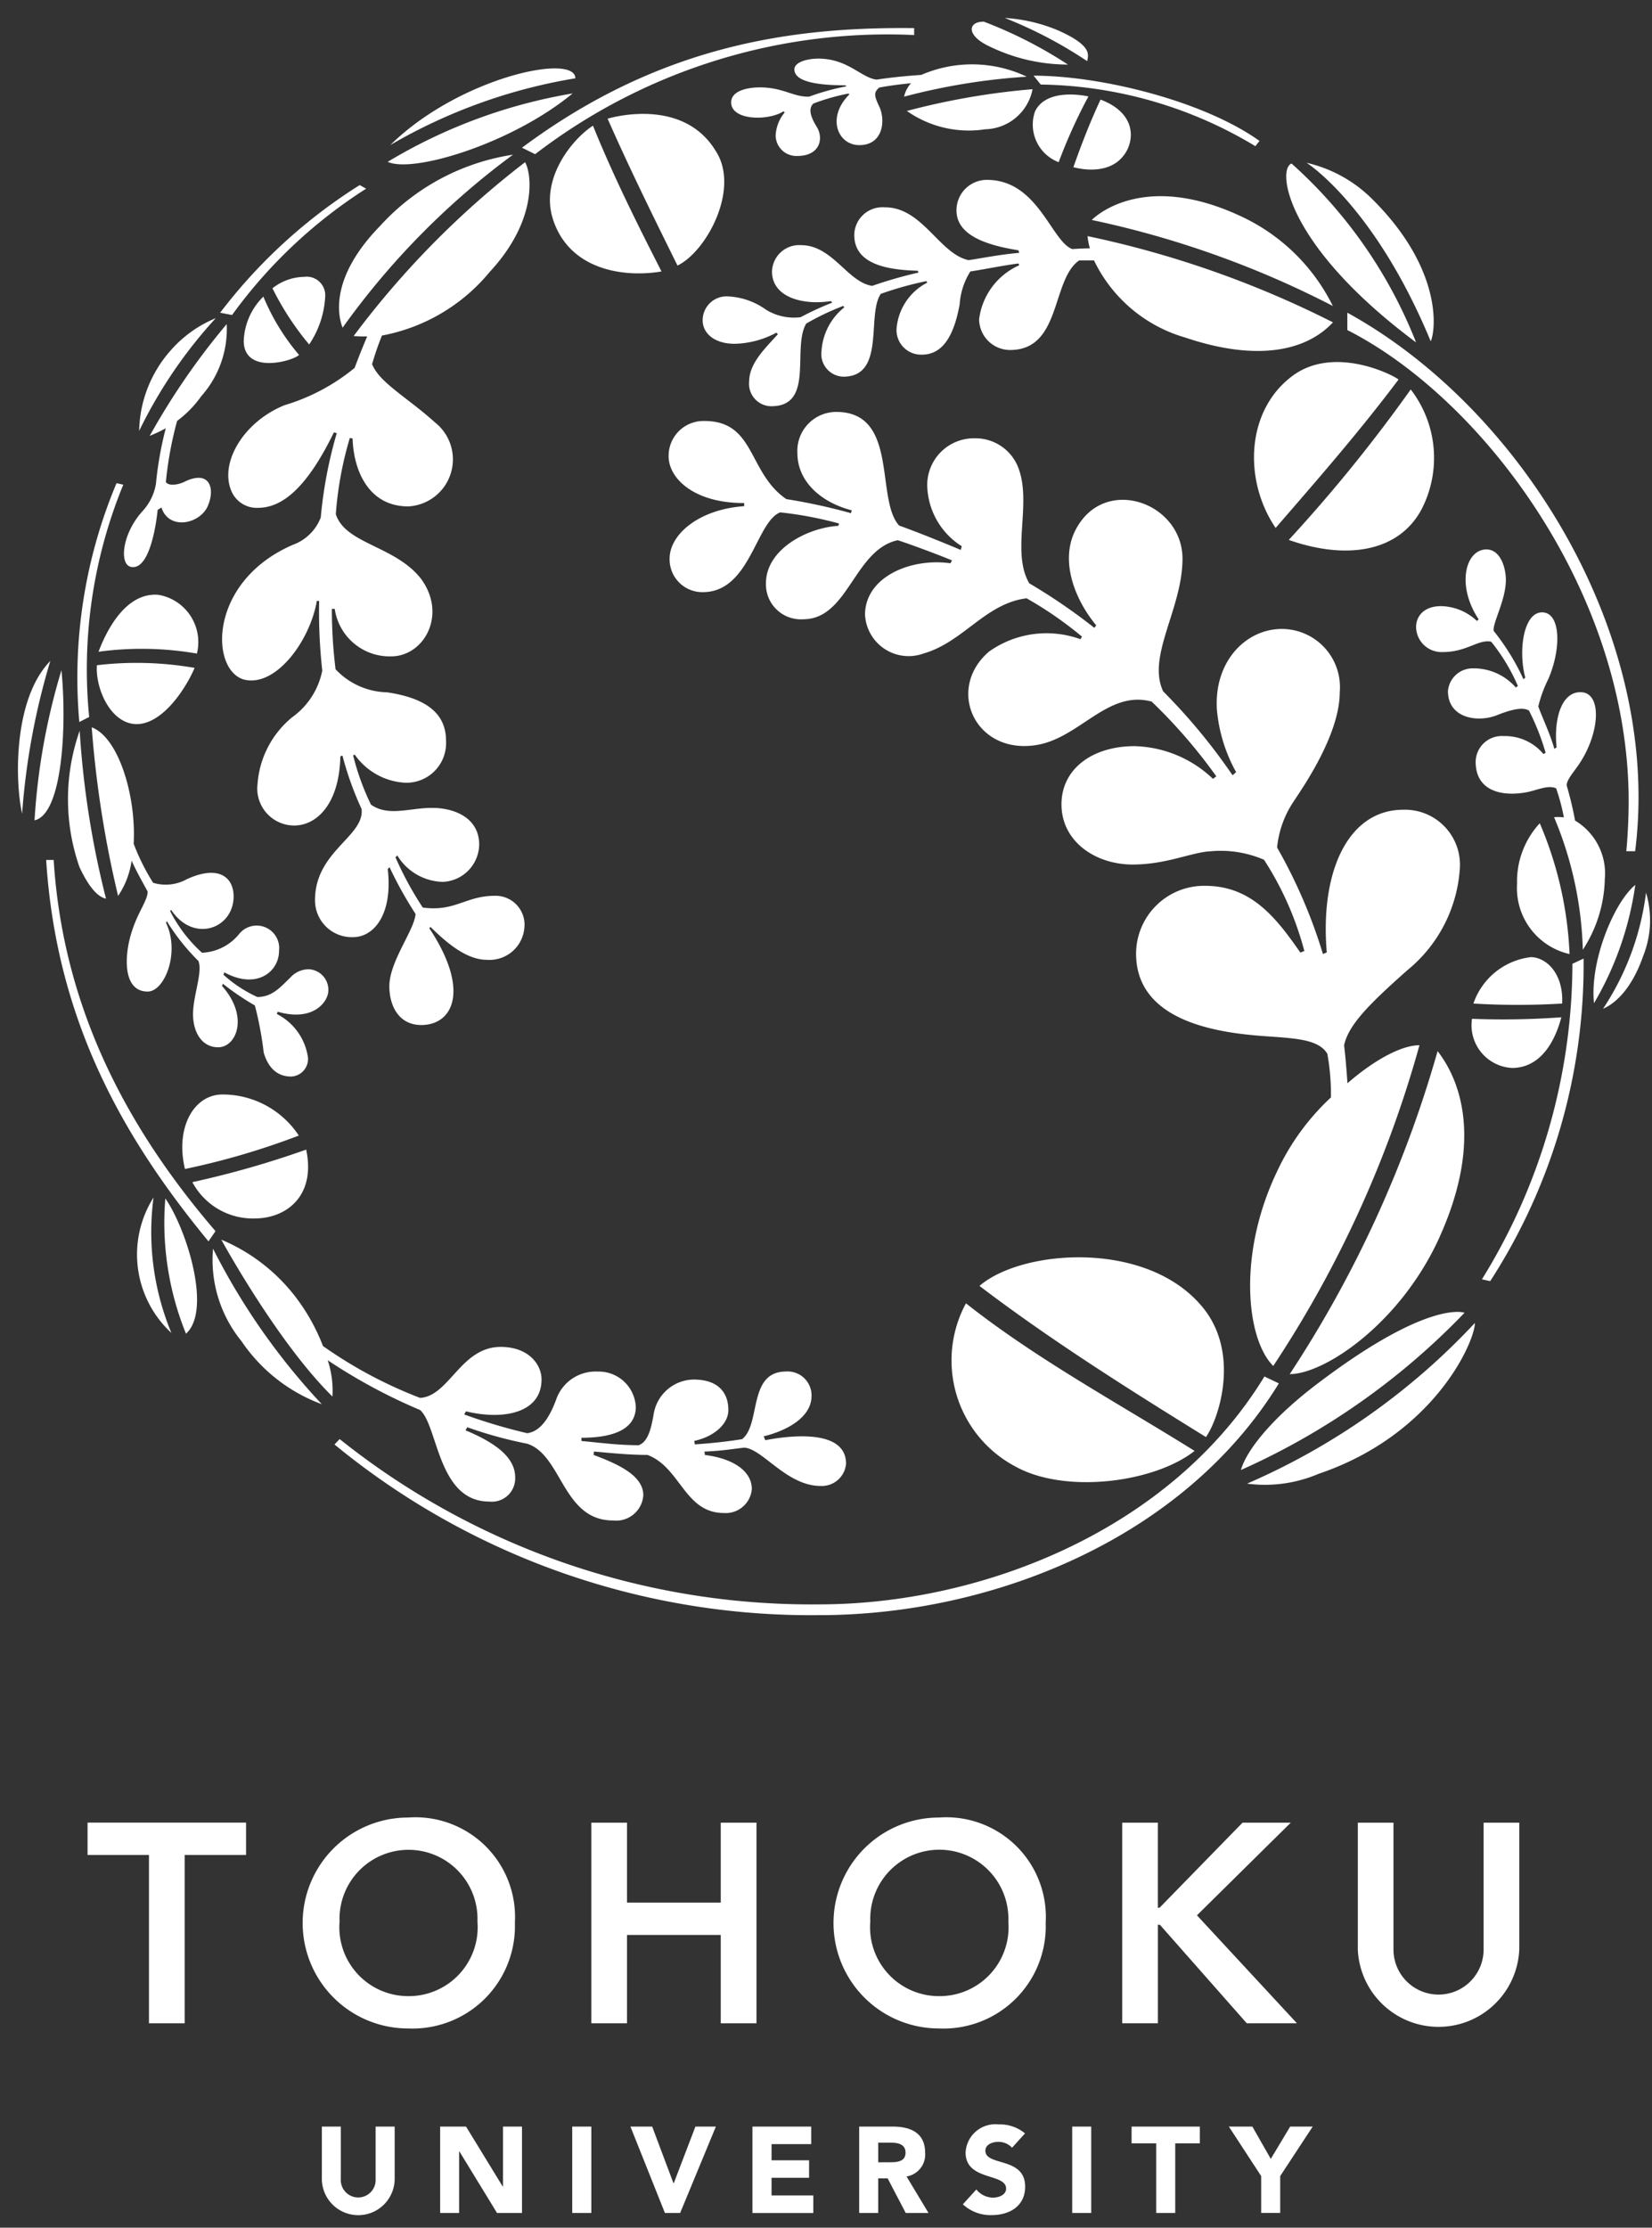 <svg xmlns="http://www.w3.org/2000/svg" xmlns:xlink="http://www.w3.org/1999/xlink" width="92" height="124" viewBox="0 0 92 124"><rect x="0" y="0" width="92" height="124" fill="#333333" stroke="none"/><defs><clipPath id="a"><rect width="92" height="124" transform="translate(-1 -1)" fill="none"/></clipPath></defs><g transform="translate(1 1)" clip-path="url(#a)"><g transform="translate(16.924 117.246)"><path d="M144.665,180.422a2.028,2.028,0,0,1-4.055,0v-2.948h1.056v2.912a.971.971,0,1,0,1.938,0v-2.912h1.061v2.948" transform="translate(-140.61 -177.349)" fill="#fff"/><path d="M149.705,177.474h1.441l2.045,3.34h.014v-3.34h1.057v4.808h-1.391l-2.093-3.423h-.018v3.423h-1.056v-4.808" transform="translate(-143.116 -177.349)" fill="#fff"/><rect width="1.064" height="4.808" transform="translate(13.943 0.125)" fill="#fff"/><path d="M164.331,177.474h1.21l1.185,3.15h.018l1.205-3.15h1.14l-1.99,4.808h-.849l-1.92-4.808" transform="translate(-147.145 -177.349)" fill="#fff"/><path d="M173.714,177.474h3.269v.977h-2.208v.9h2.09v.974h-2.09v.981H177.1v.978h-3.39v-4.808" transform="translate(-149.731 -177.349)" fill="#fff"/><path d="M182.978,179.46h.628c.383,0,.89-.014.89-.536,0-.479-.434-.554-.82-.554h-.7v1.09m-1.06-1.986h1.862c.983,0,1.81.335,1.81,1.461a1.236,1.236,0,0,1-1.035,1.316l1.222,2.031h-1.269l-1.006-1.926h-.525v1.926h-1.06v-4.808" transform="translate(-151.991 -177.349)" fill="#fff"/><path d="M192.62,178.6a1.034,1.034,0,0,0-.769-.324c-.3,0-.714.135-.714.495,0,.878,2.215.317,2.215,2,0,1.074-.864,1.582-1.855,1.582a2.262,2.262,0,0,1-1.614-.6l.751-.827a1.2,1.2,0,0,0,.924.454c.348,0,.733-.163.733-.5,0-.884-2.256-.408-2.256-2.013a1.656,1.656,0,0,1,1.837-1.561,2.167,2.167,0,0,1,1.472.5l-.724.8" transform="translate(-154.185 -177.301)" fill="#fff"/><rect width="1.059" height="4.808" transform="translate(41.787 0.125)" fill="#fff"/><path d="M204.226,178.408h-1.373v-.934h3.8v.934h-1.369v3.874h-1.061v-3.874" transform="translate(-157.759 -177.349)" fill="#fff"/><path d="M212.13,180.229l-1.8-2.756h1.309l1.026,1.8,1.08-1.8H215l-1.811,2.756v2.052H212.13v-2.052" transform="translate(-159.819 -177.349)" fill="#fff"/></g><g transform="translate(3.873 100.168)"><path d="M126.017,155.921H122.6v-1.8h8.827v1.8h-3.419v9.37h-1.988v-9.37" transform="translate(-122.597 -153.838)" fill="#fff"/><path d="M145.011,163.67a3.836,3.836,0,0,0,3.848-4.151,3.842,3.842,0,1,0-7.678,0,3.834,3.834,0,0,0,3.83,4.151m-.016-9.941a5.548,5.548,0,0,1,5.949,5.853,5.7,5.7,0,0,1-5.949,5.887,5.87,5.87,0,1,1,0-11.74" transform="translate(-127.143 -153.728)" fill="#fff"/><path d="M161.324,154.125h1.988v4.449h5.22v-4.449h1.99v11.166h-1.99v-4.917h-5.22v4.917h-1.988V154.125" transform="translate(-133.267 -153.838)" fill="#fff"/><path d="M185.812,163.67a3.839,3.839,0,0,0,3.853-4.151,3.847,3.847,0,1,0-7.688,0,3.835,3.835,0,0,0,3.835,4.151m-.014-9.941a5.546,5.546,0,0,1,5.947,5.853,5.693,5.693,0,0,1-5.947,5.887,5.87,5.87,0,1,1,0-11.74" transform="translate(-138.383 -153.728)" fill="#fff"/><path d="M202.133,154.125h1.986v4.734h.094l4.62-4.734h2.685l-5.223,5.157,5.568,6.008h-2.794l-4.84-5.484h-.109v5.484h-1.986V154.125" transform="translate(-144.51 -153.838)" fill="#fff"/><path d="M229.235,161.191a4.5,4.5,0,0,1-8.991,0v-7.066h1.986v7.008a2.51,2.51,0,1,0,5.019,0v-7.008h1.987v7.066" transform="translate(-149.5 -153.838)" fill="#fff"/></g><path d="M195.927,33.462c.282-.594.683-4.025-3.291-7.945A7.566,7.566,0,0,0,189,23.526c.043,0,3.836,2.468,6.925,9.936m.514,49.819c2.191-4.877,1.41-8.315-.129-10.305a64.916,64.916,0,0,1-8.235,17.979C190.039,90.955,194.294,88.082,196.441,83.281Zm-18.9-63.269c-.588,1.264-1.065,2.493-1.513,3.764.782.2,2.288.343,2.978-.927C179.444,22.011,179.358,20.7,177.541,20.012Zm17.574,13.519a26.228,26.228,0,0,0-6.935-9.959C187.359,23.855,187.8,28.084,195.115,33.531ZM173.889,20.672a2.239,2.239,0,0,0,1.318,2.824,29.732,29.732,0,0,1,1.657-3.659C176.674,19.794,174.53,19.344,173.889,20.672Zm3.162,6.04A53.25,53.25,0,0,1,190.476,31.5a10.755,10.755,0,0,0-4.98-4.928C179.775,23.829,177.052,26.712,177.052,26.712Zm-31-3.661a32.238,32.238,0,0,1,21.108-6.633v-.385c-6.7-.074-14.113.9-21.839,6.657Zm-2.535,6.56c2.641-2.841,2.365-5.422,1.976-6.115a49.711,49.711,0,0,0-9.547,9.676c.259.022.5.025.755.022-.222.514-.475,1.144-.7,1.751a11.157,11.157,0,0,1-3.911,2.079c-2.288.935-3.6,3.184-2.968,4.74a1.533,1.533,0,0,0,1.487.972c1.312,0,2.692-1.027,4.236-4.2l.161.041a24.545,24.545,0,0,0-.893,4.7,2.618,2.618,0,0,1-1.543,1.513c-4.644,2-4.644,6.837-2.8,7.484,1.76.534,3.73-2.063,4.125-4.354h.129a29.814,29.814,0,0,0,.174,3.872,4.187,4.187,0,0,1-1.676,2.6,5.3,5.3,0,0,0-1.93,3.732,2.057,2.057,0,0,0,2.048,2.294c1.226,0,2.509-1.171,2.565-3.851l.116-.043a17.961,17.961,0,0,0,1.066,2.973c.177,1.529-2.593,2.351-2.593,5.071a2.049,2.049,0,0,0,2.119,2.064c1.154,0,2.223-1.255,1.932-3.791l.1-.1a22.155,22.155,0,0,0,1.448,2.6c-.057.893-1.459,2.641-1.459,4.022,0,1.1.533,2.16,1.776,2.16,1.8,0,2.72-1.975.446-5.391l.07-.066c.736.716,1.916,1.827,3.129,1.827a1.948,1.948,0,0,0,2.1-1.8,1.609,1.609,0,0,0-1.655-1.762c-1.616,0-2.212.9-4.006.653a18.777,18.777,0,0,1-1.518-2.794l.1-.106a3.048,3.048,0,0,0,2.54,1.471,2.113,2.113,0,0,0,2.021-2.074c0-1.471-1.348-2.044-2.626-2.044s-2.422.5-3.4-.18a13.868,13.868,0,0,1-.993-2.736l.085-.054a3.658,3.658,0,0,0,2.826,1.57,2.206,2.206,0,0,0,2.262-2.323c0-1.282-.747-2.335-3.284-2.71a4.054,4.054,0,0,1-2.869-1.283,27.4,27.4,0,0,1-.205-3.359h.159a3.089,3.089,0,0,0,3.144,2.641c1.816,0,3.127-2.294,1.675-4.3-1.429-1.858-4.229-1.945-4.758-3.616a19.726,19.726,0,0,1,.78-4.241l.154.03c.056,1.814.91,3.78,3.1,3.78a2.621,2.621,0,0,0,1.471-4.689c-1.508-1.366-3.08-2.2-3.485-3.229a15.925,15.925,0,0,1,.549-1.592A10.193,10.193,0,0,0,143.516,29.611ZM165.069,18.9c-.861-.1-1.6-1.169-3.243-1.169-.653,0-1.337.205-1.337.6,0,.809,1.8.884,2.826.884l.087.056a13.02,13.02,0,0,0-2.091.577c-.882.028-1.445-.516-2.743-.516-.744,0-1.6.212-1.6.834,0,1.024,2.089,1.037,2.911.5l.073.059a2.145,2.145,0,0,0-.506,1.3,1.154,1.154,0,0,0,1.209,1.124c1.268,0,1.472-.982,1.084-1.613-.486-.78-.388-1.1-.2-1.3a11.546,11.546,0,0,1,1.959-.56l.057.043c-1.292,1.279-.659,2.827.552,2.827,1.34,0,1.466-1.4,1.108-2.15-.3-.623-.3-.793,0-1.055.6-.109,1.184-.184,1.77-.241a1.605,1.605,0,0,0-.385.748,35.476,35.476,0,0,1,6.83-1.111,7.1,7.1,0,0,0-5.872-.1C166.755,18.693,165.948,18.767,165.069,18.9Zm10.107-2.74a9.039,9.039,0,0,0-2.968-.692,24.291,24.291,0,0,1,4.589,2.405C176.85,17.528,177.118,17.025,175.175,16.16Zm-.966,3.014a23.743,23.743,0,0,1,11.951,3.43l.232-.291c-3.129-2.233-8.837-3.633-12.583-3.633ZM171.3,17.025a9.976,9.976,0,0,0,4.423,1.037,24.371,24.371,0,0,0-4.686-2.389C170.142,15.672,170.06,16.433,171.3,17.025Zm26.926,54.153a2.381,2.381,0,0,0,2.223,2.735c1.612,0,2.406-1.5,2.752-2.82A44.888,44.888,0,0,1,198.228,71.178ZM183.064,87.046c-3.175-3.572-9.964-3-12.266-1,3.9,2.968,8.171,5.668,12.611,8.412C184.137,93.436,185.4,89.628,183.064,87.046Zm12.338-44.2a6.235,6.235,0,0,0-.589-6.7,85.012,85.012,0,0,1-6.791,8.375C191.25,45.658,194.133,45.182,195.4,42.848ZM187.158,90.5A62.564,62.564,0,0,0,195.3,72.648c-1.024,0-2.55.847-4.009,2.116-.056-.765-.1-1.369-.188-2.116.248-1.13,1.37-2.267,3.518-4.171a7.969,7.969,0,0,0,2.93-5.706,3.063,3.063,0,0,0-3.155-3.231c-3.045,0-4.645,3.4-4.258,7.941l-.213.091a28.813,28.813,0,0,0-2.553-5.929,5.544,5.544,0,0,1,.932-2.579c.454-.7,2.557-3.678,2.557-6.07a3.24,3.24,0,0,0-3.233-3.517c-1.958,0-3.759,1.758-3.612,4.453a8.724,8.724,0,0,0,1.074,3.518l-.2.172a32.984,32.984,0,0,0-3.864-4.67c-.923-1.959,1.077-4.6,1.077-7.383,0-3.128-4.349-4.685-5.949-1.613-.878,1.673-.1,3.823,1.144,5.323l-.106.138a31.936,31.936,0,0,0-3.623-2.478c-.99-1.7.093-4.293-.548-6.258a2.554,2.554,0,0,0-2.488-1.814,2.6,2.6,0,0,0-2.641,2.753,4.1,4.1,0,0,0,1.919,3.255l-.056.205c-1.023-.43-2.492-1.022-3.433-1.356-1.337-1.471,0-6.325-3.5-6.325a2.167,2.167,0,0,0-2.165,2.289c0,1.631,1.387,2.77,3.025,3.187l-.041.16a32.411,32.411,0,0,0-3.6-.783c-2.15-1.469-1.716-4.348-4.556-4.348a1.94,1.94,0,0,0-2,1.958c0,1.267,1.469,2.623,4.208,2.607v.177c-2.494.168-4.153,1.555-4.153,2.923a1.825,1.825,0,0,0,1.847,1.862c2.641,0,2.954-3.908,4.313-4.441a20.816,20.816,0,0,1,3.279.62,1.264,1.264,0,0,0-.04.13c-1.711.1-4.033,1.294-4.033,3.2a1.946,1.946,0,0,0,2.073,2c2.52,0,2.826-3.862,5.263-4.4.638.2,2.346.836,3.028,1.125l-.091.159c-2.219-.315-4.756.766-4.756,2.869a2.433,2.433,0,0,0,3.275,2.147c2.2-.634,3.43-2.783,5.721-3.067a20.752,20.752,0,0,1,3.086,2.133l-.086.144a5.534,5.534,0,0,0-5.088.688c-2.394,2.046-.833,5.653,2.494,5.223,2.494-.3,4.063-3.118,6.562-2.438a29.454,29.454,0,0,1,3.6,4.161l-.189.137a6.554,6.554,0,0,0-4.37-1.818c-2.31,0-4.064,1.241-4.064,3.24,0,2.051,1.86,3.33,3.919,3.349,1.889.013,3.3-.677,4.369-.736a6.071,6.071,0,0,1,2.992.472,17.555,17.555,0,0,1,2.245,5.079l-.223.085c-1.308-1.876-2.691-3.715-5.3-3.715a3.788,3.788,0,0,0-3.848,3.772c0,4.253,5.762,4.5,7.83,4.643,1.264.1,2.392.2,2.823.939a12.951,12.951,0,0,1,.2,2.423,13.288,13.288,0,0,0-3,4.12C185.135,84.337,185.682,89.049,187.158,90.5Zm14.329-22.753a3.856,3.856,0,0,0-3.183,2.581,41.327,41.327,0,0,0,4.942,0C203.331,68.666,202.367,67.744,201.486,67.744ZM202,60.292a4.766,4.766,0,0,0-1.265,3.373,3.765,3.765,0,0,0,2.924,3.909A20.7,20.7,0,0,0,202,60.292Zm-71.593,22c1.847,0,3.433-1.3,2.894-3.834a52.544,52.544,0,0,1-6.339,1.812A3.824,3.824,0,0,0,130.412,82.292Zm75.209-18.829a3.426,3.426,0,0,0-1.65-3.318,18.831,18.831,0,0,0-.468-1.957c0-.3.346-.692.621-1.085,1.241-1.757,1.387-4.107.146-4.107-1.126,0-1.484,1.643-1.327,3.07l-.126.086c-.248-.877-.7-1.8-.893-2.364a7.045,7.045,0,0,1,.559-1.526c.748-1.745.676-3.709-.351-3.709s-1.337,2.109-.935,3.633l-.1.09a12.8,12.8,0,0,0-1.655-2.684c-.1-.386.675-1.714.675-2.841,0-.677-.3-1.7-1.083-1.7-1.165,0-1.693,2-.43,3.892l-.1.087a3,3,0,0,0-1.987-.824c-.968,0-1.4.564-1.4,1.172a1.417,1.417,0,0,0,1.482,1.385c1.36,0,1.963-.72,2.7-.577a10.609,10.609,0,0,1,1.487,2.465l-.116.085a3.109,3.109,0,0,0-2.378-1.066,1.38,1.38,0,0,0-1.4,1.266c0,1.487,1.6,1.763,2.679,1.36.663-.262,1.442-.524,1.834-.273a13.328,13.328,0,0,1,.925,2.346l-.12.071a2.784,2.784,0,0,0-2.215-1,1.455,1.455,0,0,0-1.561,1.426c0,1.684,1.529,1.945,2.839,1.7.547-.1,1.2-.429,1.645-.214a11.408,11.408,0,0,1,.43,1.616,2.324,2.324,0,0,0-.546-.012,20.415,20.415,0,0,1,1.6,7.379A7.512,7.512,0,0,0,205.621,63.463ZM172.83,96.115c2.776,1.519,7.707.878,9.947-.885-4.3-2.684-8.828-5.128-12.733-8.216A6.681,6.681,0,0,0,172.83,96.115Zm-1.721-74.451a2.75,2.75,0,0,0,2.644-2.231,40.4,40.4,0,0,0-7,1.211A6,6,0,0,0,171.109,21.665Zm17.2,13.669c-2.676,1.905-2.836,5.852-1.019,8.521,2.246-2.594,4.6-5.276,6.846-8.262C193.672,35.249,190.558,33.75,188.306,35.334ZM158.9,31.7a3.936,3.936,0,0,0-2.082-.732,1.331,1.331,0,0,0-1.437,1.327c0,.73.661,1.31,1.784,1.31a5.123,5.123,0,0,0,2.322-.62l.083.086c-.713.793-1.6,1.618-1.6,2.641A1.247,1.247,0,0,0,159.2,37.08c2.436,0,1.14-3.232,1.948-4.6a14.176,14.176,0,0,1,2.063-.983l.059.078A3.378,3.378,0,0,0,162,34.007a1.26,1.26,0,0,0,1.214,1.428c2.376,0,1.28-3.443,2.09-4.611a19.02,19.02,0,0,1,2.539-.709l.043.086a3.164,3.164,0,0,0-1.708,2.583,1.369,1.369,0,0,0,1.418,1.425c1.368,0,1.859-1.5,2.1-2.812a3.884,3.884,0,0,1,.593-1.819c.675-.1,1.884-.344,2.677-.444a.883.883,0,0,1,.046.1,3.8,3.8,0,0,0-2.234,3A1.724,1.724,0,0,0,172.5,33.95c2.869,0,2.289-3.906,3.848-4.987h.827a8.141,8.141,0,0,0,5.1,4.3c3.862,1.3,6.662.808,8.207-.852a55.549,55.549,0,0,0-13.667-4.8,3.854,3.854,0,0,0,.13.68c-.321.005-.632.017-.98.041-1.174-.435-1.908-3.851-4.748-3.851a1.688,1.688,0,0,0-1.7,1.7c0,1.413,1.737,1.945,3.451,2.219,0-.013.04.143.04.143-1.026.088-1.891.263-2.811.406-1.63-.332-2.585-2.971-4.691-2.941a1.565,1.565,0,0,0-1.682,1.544c0,1.729,2.1,1.944,3.535,1.987l.043.1a24.238,24.238,0,0,0-2.578.741c-1.372-.2-2.21-2.266-3.966-2.266a1.513,1.513,0,0,0-1.615,1.467c0,1.415,1.673,1.894,3.283,1.647l.068.087a16.218,16.218,0,0,0-1.753.808A2.951,2.951,0,0,1,158.9,31.7Zm-2.771-8.794c-1.861-3.13-6.042-1.831-6.042-1.831,1.242,2.811,2.566,5.494,3.893,8.175C155.594,28.47,157.458,25.009,156.131,22.906Zm-9.1,3.72c.906,2.9,4,3.305,6.06,2.952-1.341-2.632-2.639-5.213-3.817-8.114C148.089,22.23,146.343,24.421,147.031,26.626ZM205.02,70.309a17.86,17.86,0,0,0,2.3-6.586C206.128,64.7,204.773,67.99,205.02,70.309ZM129.7,89.124a9.266,9.266,0,0,0,4.47,3.505,37.118,37.118,0,0,1-6.056-8.655A7.154,7.154,0,0,0,129.7,89.124Zm9.948,3.833c1,.88.98,5.092,3.847,5.092a1.3,1.3,0,0,0,1.446-1.34c0-.979-.821-1.817-2.767-2.626l.1-.172a23.274,23.274,0,0,0,3.341.919c1.947.643,1.962,4.272,4.777,4.272a1.517,1.517,0,0,0,1.684-1.4c0-1.039-1.222-1.676-2.769-2.249l.02-.19c.977.09,2,.19,2.98.19,1.843.687,2.064,3.233,4.256,3.233a1.457,1.457,0,0,0,1.556-1.33c0-1.038-1.1-1.714-2.613-1.9l-.026-.19c.924-.035,1.486-.132,2.207-.218,1.022.043,2.364,2.132,4.264,2.132a1.354,1.354,0,0,0,1.416-1.236c0-2.094-3.617-1.481-4.5-1.31l-.087-.217c1.221-.295,2.665-1.022,2.665-2.252a1.333,1.333,0,0,0-1.413-1.356c-2.15,0-1.388,2.929-2.453,3.765-.875.146-1.9.245-2.634.291l-.032-.192c1.124-.244,1.9-.953,1.9-1.716,0-.937-.53-1.7-1.94-1.7a2.288,2.288,0,0,0-2.224,1.949c-.13.737-.3,1.518-.831,1.706-1.125,0-2.106-.134-3.187-.235v-.18c2.107,0,3.027-.656,3.027-1.721a2.069,2.069,0,0,0-2.126-1.963,2.322,2.322,0,0,0-2.316,1.575c-.6,1.625-1.271,1.8-1.6,1.857A31.072,31.072,0,0,1,142.1,93.2l.1-.174c2.05.5,4.208.114,4.208-1.775,0-.828-.716-1.811-2.275-1.811-2.226,0-2.857,2.736-4.487,2.839a24.66,24.66,0,0,1-5.41-2.888,10.9,10.9,0,0,0-1.595-2.82,10.148,10.148,0,0,0-4.066-3.1s3.1,5.692,6.189,8.731a5.392,5.392,0,0,0-.264-2.02A30.871,30.871,0,0,0,139.652,92.957ZM128.64,75.39c-1.6,0-2.642,1.853-2.089,4.147a41.5,41.5,0,0,0,6.34-1.86A5.083,5.083,0,0,0,128.64,75.39Zm-8.967-23.618a36.2,36.2,0,0,0-1.5,8.358C119.73,59.785,119.977,54.9,119.673,51.772ZM124.8,81.124a5.937,5.937,0,0,0,.995,7.538A14.612,14.612,0,0,1,124.8,81.124Zm1.8,7.586c1.454-1.27.069-5.784-1.143-7.533A16.43,16.43,0,0,0,126.609,88.71ZM191.283,32.84c7.507,3.807,15.667,14.592,15.667,26.226,0,1.064-.073,2.235-.133,2.784h.494c1.514-11.98-6.317-24.644-16.029-29.977Zm16.634,31.312a15.032,15.032,0,0,1-2.392,6.464c.491-.205,1.528-.881,2.248-2.973A5.343,5.343,0,0,0,207.916,64.152Zm-90.435-4.395a39.051,39.051,0,0,1,1.571-8.5C116.961,53.4,117.091,58.041,117.481,59.757ZM185.7,97.051a7.607,7.607,0,0,0,3.977-.544c6.458-2.182,8.71-7.372,8.71-8.4A38.018,38.018,0,0,1,185.7,97.051ZM197.81,87.54s-1.963-.78-8.2,3.953c-2.636,2-3.969,3.773-4.253,4.8A39.616,39.616,0,0,0,197.81,87.54Zm.967-1.861.463.1a32.409,32.409,0,0,0,5.2-17.954l-.622.29A33.468,33.468,0,0,1,198.778,85.678Zm-12.111,5.408c-5.263,8.624-15.843,12.684-24.786,12.684a42.06,42.06,0,0,1-26.714-9.2l-.288.3a41.769,41.769,0,0,0,27,9.5c9.577,0,20.266-4.227,25.592-12.9ZM119.239,62.335h-.418c.577,9.073,4.4,15.6,9.039,21.23l.391-.568C123.783,77.794,119.79,71.1,119.239,62.335Zm15.123-31.4a1.033,1.033,0,0,0-1.18-1.056,2.917,2.917,0,0,0-1.759.635,15.784,15.784,0,0,0,2.044,3.129A5.24,5.24,0,0,0,134.362,30.938Zm3.617-8.389a30.151,30.151,0,0,1,10.312-3.719C148.292,17.4,141.806,18.783,137.979,22.549Zm-8.156,10.883c0,1.917,2.738,1.139,3.081.795a12.175,12.175,0,0,1-1.987-3.247A3.648,3.648,0,0,0,129.824,33.432ZM134.536,69.6a1.144,1.144,0,0,0-1.1-1.18,1.378,1.378,0,0,0-1,.443c-.638.63-1.065,1.1-1.858,1.1a7.413,7.413,0,0,1-1.885-1.239l.052-.132c1.79.98,3.044-.028,3.044-1.195a1.254,1.254,0,0,0-2.234-.925A2.813,2.813,0,0,1,127.5,67.5a8,8,0,0,1-1.77-2.308l.046-.086c1.233,1.874,3.484,1.068,3.484-.748,0-.982-.749-1.8-2.606-.952a2.415,2.415,0,0,1-1.877.2,12.132,12.132,0,0,1-1.083-2.173l0-.005c.146-2.64-.835-5.913-2.336-6.475a59.4,59.4,0,0,0,1.469,9.385,4.684,4.684,0,0,0,.753-1.962c.3.668.717,1.385.893,1.718,0,.49-.522,1.109-.865,2.174-.433,1.269-.578,3.393.865,3.393.951,0,1.814-2.189,1.023-3.824l.041-.1a11.762,11.762,0,0,0,1.763,2.221c.245.634-.3,1.929-.3,2.966,0,.954.458,1.838,1.4,1.838,1.021,0,1.729-1.707.218-3.408l.041-.13a14.86,14.86,0,0,0,1.785,1.211,19.015,19.015,0,0,1,.492,2.626c.333,1.114,1.008,1.33,1.524,1.33a.981.981,0,0,0,.943-1.043,3.221,3.221,0,0,0-1.736-2.438l.046-.128C133.715,71.364,134.536,70.211,134.536,69.6ZM123.71,54.767c1.513.145,2.886-1.956,3.376-3.123a18.841,18.841,0,0,0-5.439-.148C121.556,52.721,122.34,54.625,123.71,54.767Zm24.438-35.1a29.413,29.413,0,0,0-10.307,3.809C139.252,24.131,144.785,22.449,148.147,19.663ZM135.329,32.709a42.97,42.97,0,0,1,9.489-9.63,12.531,12.531,0,0,0-7.4,3.965C134.7,29.828,135.024,31.932,135.329,32.709Zm-14.113,21.67a27.042,27.042,0,0,1,1.9-12.932l-.377-.084a27.947,27.947,0,0,0-2.072,13.293Zm6-3.532a2.669,2.669,0,0,0-2.145-3.27c-1.761-.145-2.842,1.858-3.334,3.169A17.918,17.918,0,0,1,127.211,50.847Zm-5.062,13.642a50.507,50.507,0,0,1-1.467-9.346,11.475,11.475,0,0,0-.013,7.585C121.216,63.893,121.717,64.4,122.149,64.489Zm1.46-18.458c.951.089,1.324-2.265,1.416-3.183l.211-.132c.4,1.256,2.066.951,2.557-.028.459-.995.156-2.094-1.255-1.413-.3.159-.883.275-1.056.029a20.066,20.066,0,0,1,.627-3.407,6.122,6.122,0,0,0,1.346-1.378,5.616,5.616,0,0,0,1.415-4.011,39.459,39.459,0,0,0-4.292,6.23c.128-.07.472-.188.9-.436a19.648,19.648,0,0,0-.549,3.1,2.966,2.966,0,0,1-.73,1.5C123.018,44.188,122.861,45.991,123.609,46.031ZM136.64,24.97l-.358-.2a29.441,29.441,0,0,0-7.772,7.105l.664.127A27.4,27.4,0,0,1,136.64,24.97Zm-8.375,7.208A26.165,26.165,0,0,0,124,38.452a6.935,6.935,0,0,1,1.763-4.487,6.739,6.739,0,0,1,2.506-1.788" transform="translate(-117.25 -15.468)" fill="#fff"/></g></svg>